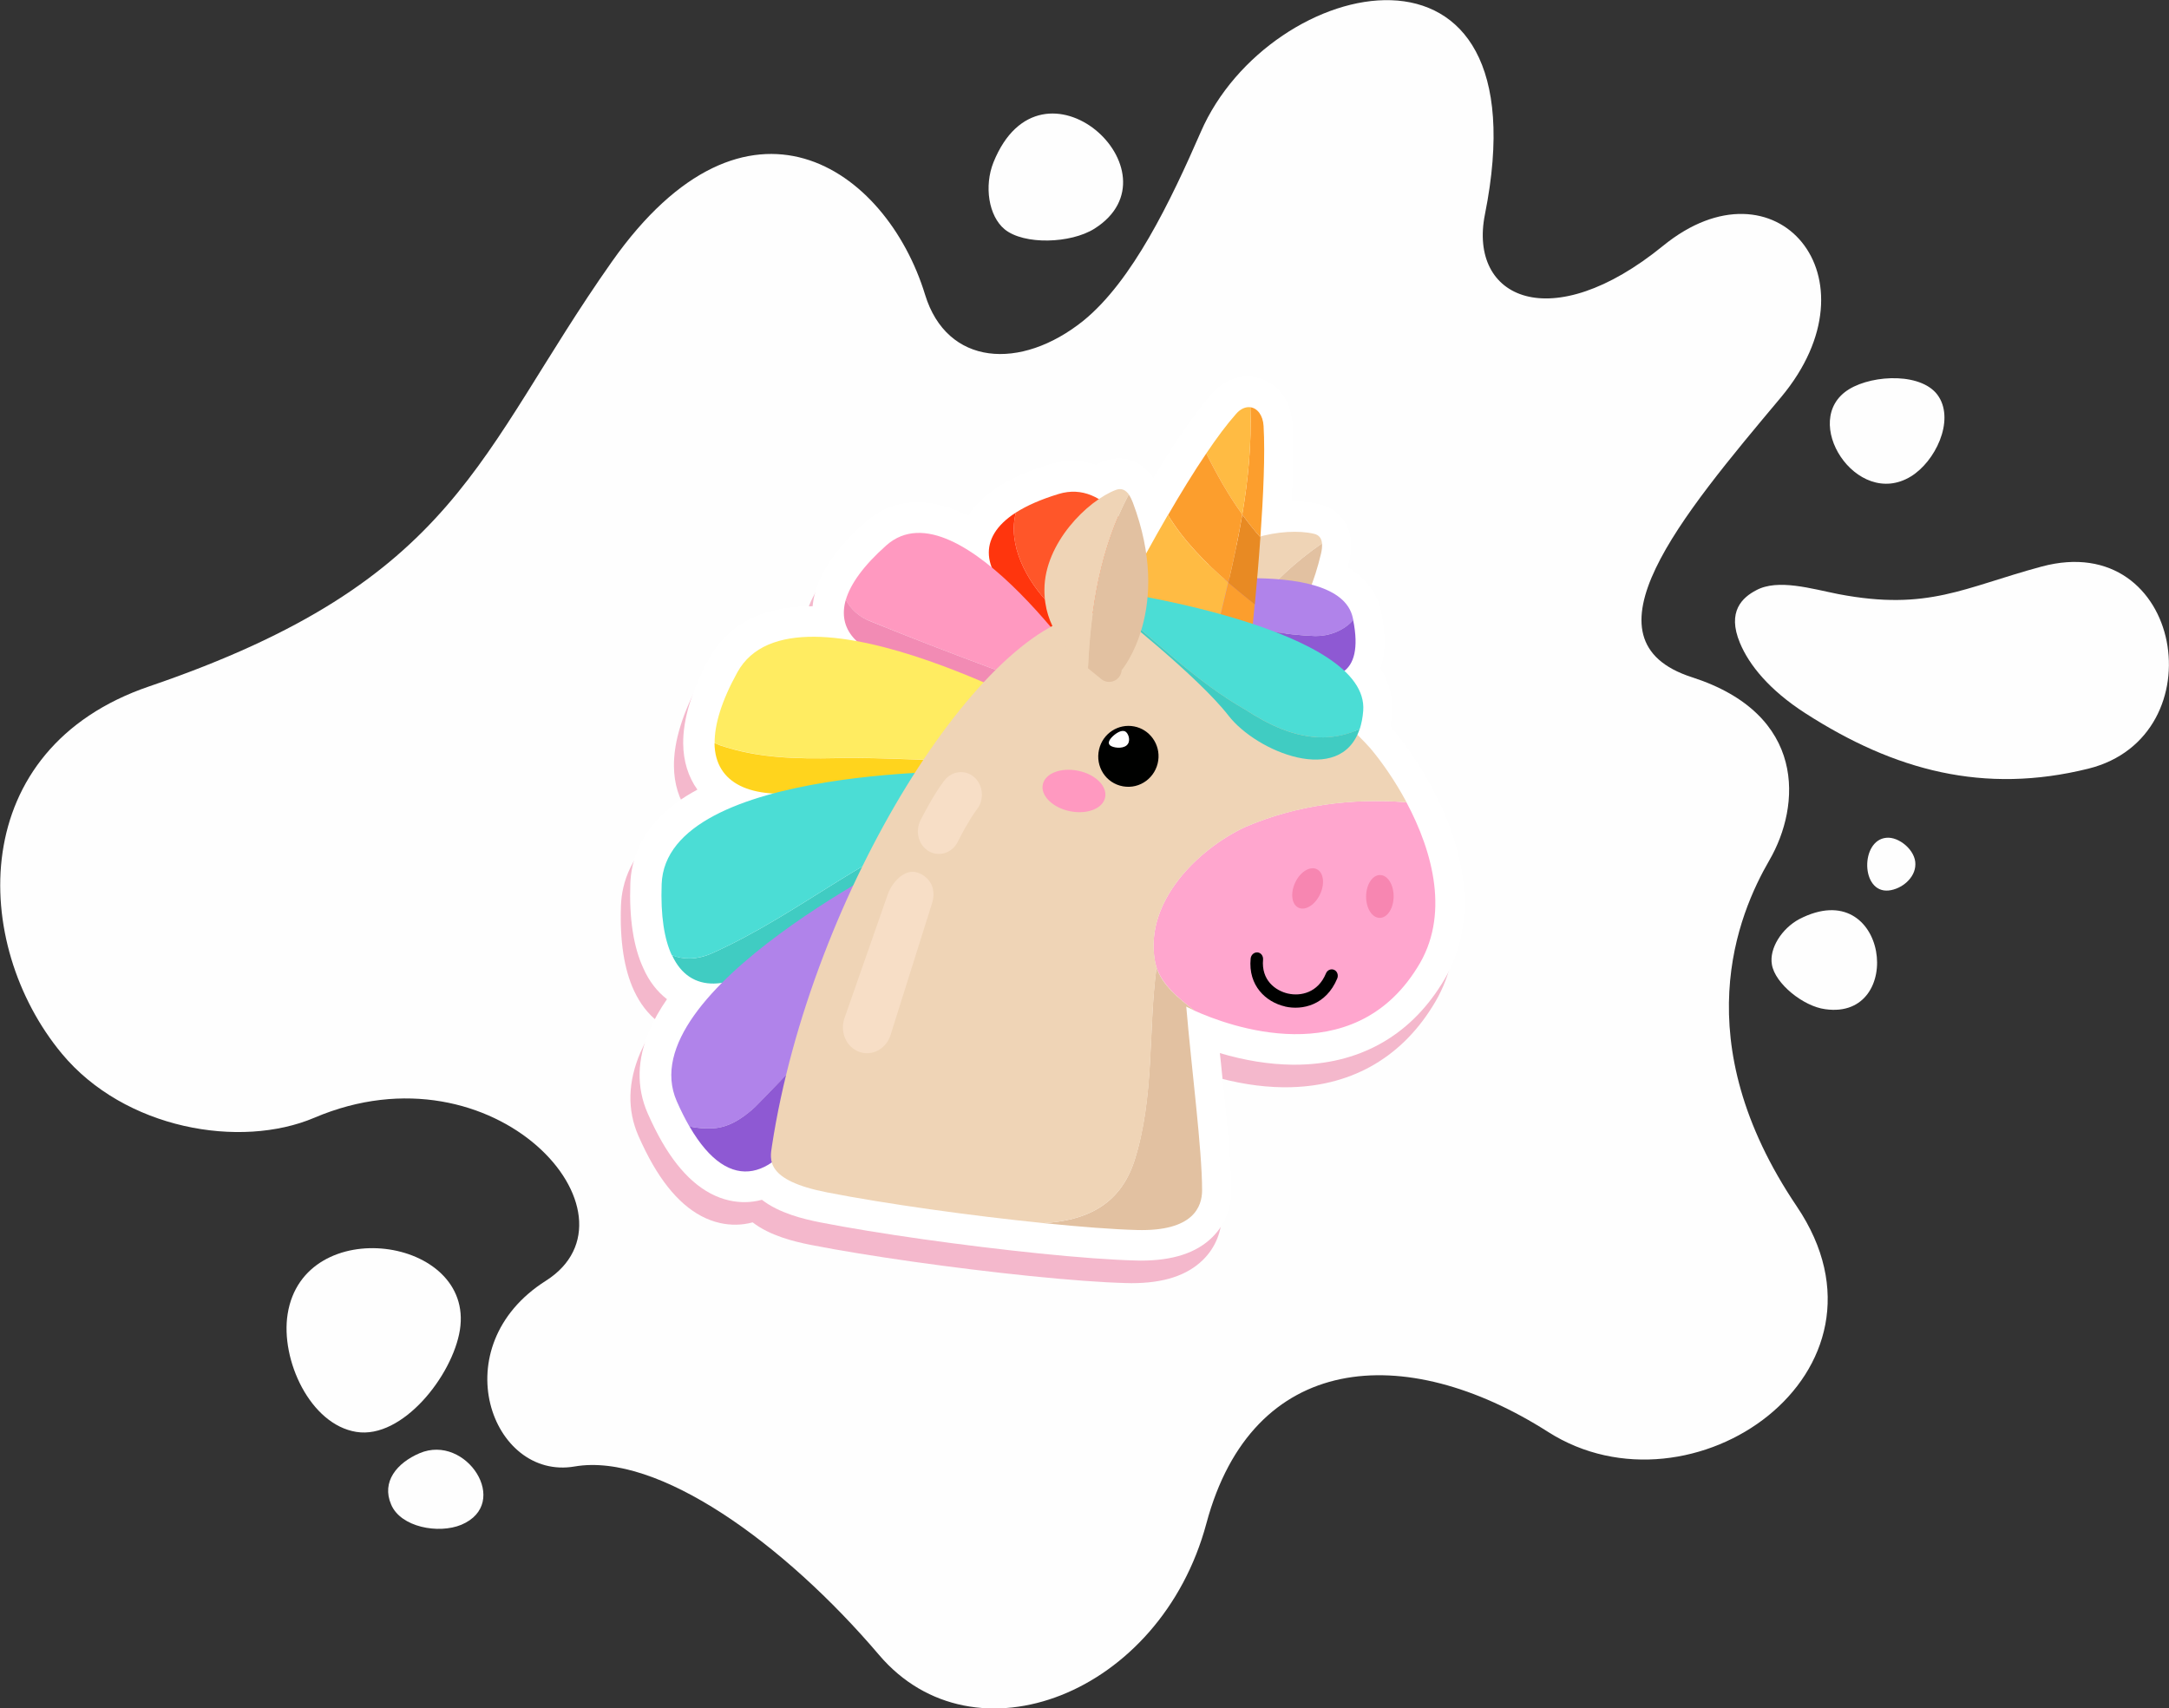 <?xml version="1.0" encoding="UTF-8"?> <svg xmlns="http://www.w3.org/2000/svg" width="311" height="245" viewBox="0 0 311 245" fill="none"><rect x="0" y="0" width="311" height="245" fill="#333333" stroke="none"/><g clip-path="url(#clip0_3147_26574)"><path fill-rule="evenodd" clip-rule="evenodd" d="M212.917 30.738C210.502 42.802 222.373 48.359 238.469 35.243C254.564 22.127 269.755 39.749 255.369 56.97C240.933 74.191 226.145 91.812 242.593 97.119C259.091 102.425 258.236 115.541 253.709 123.351C249.182 131.161 241.587 149.233 257.633 173.012C273.678 196.791 242.543 218.468 221.971 205.351C201.398 192.235 179.568 193.887 172.979 218.467C166.39 243.048 139.631 253.31 126.05 237.341C112.469 221.371 94.311 208.255 82.39 210.308C70.469 212.36 63.428 193.086 78.266 183.675C93.104 174.263 71.023 149.233 45.068 160.296C34.455 164.802 17.856 161.948 8.853 151.085C-4.175 135.366 -4.929 107.382 21.428 98.421C65.892 83.252 68.357 65.03 87.722 37.546C107.087 10.062 127.056 24.029 132.639 42.252C135.758 52.464 146.321 53.215 155.324 46.006C162.366 40.299 167.849 28.835 172.174 18.923C181.983 -3.705 221.618 -12.766 212.917 30.738Z" fill="#FEFEFE"></path><path fill-rule="evenodd" clip-rule="evenodd" d="M273.98 68.334C266.183 73.089 257.934 60.224 265.127 55.818C268.648 53.666 275.841 53.415 278.004 56.919C280.217 60.424 277.501 66.181 273.98 68.334Z" fill="#FEFEFE"></path><path fill-rule="evenodd" clip-rule="evenodd" d="M270.811 127.706C266.787 128.107 266.737 120.498 270.459 120.147C272.27 119.947 274.684 121.949 274.634 123.952C274.634 125.904 272.672 127.506 270.811 127.706Z" fill="#FEFEFE"></path><path fill-rule="evenodd" clip-rule="evenodd" d="M254.061 138.319C253.659 136.016 255.47 133.163 257.985 131.811C270.761 125.203 273.326 146.379 261.707 144.727C258.588 144.326 254.514 141.072 254.061 138.319Z" fill="#FEFEFE"></path><path fill-rule="evenodd" clip-rule="evenodd" d="M292.741 81.249C281.575 84.253 276.495 87.657 263.618 85.204C259.795 84.453 254.916 82.951 251.798 84.653C249.886 85.655 247.573 87.657 249.484 92.213C250.792 95.367 253.709 98.971 258.84 102.275C271.666 110.535 284.492 113.939 299.431 110.235C317.992 105.629 313.062 75.793 292.741 81.249Z" fill="#FEFEFE"></path><path fill-rule="evenodd" clip-rule="evenodd" d="M41.245 188.431C43.559 173.913 68.055 177.317 65.942 190.734C64.886 197.292 57.693 206.403 51.104 205.351C44.465 204.3 40.189 194.989 41.245 188.431Z" fill="#FEFEFE"></path><path fill-rule="evenodd" clip-rule="evenodd" d="M66.144 218.668C73.387 215.614 66.848 205.552 60.158 208.405C56.888 209.807 54.675 212.51 56.084 215.764C57.442 219.018 62.874 220.019 66.144 218.668Z" fill="#FEFEFE"></path><path fill-rule="evenodd" clip-rule="evenodd" d="M144.057 32.89C141.743 30.988 141.089 26.683 142.447 23.279C149.338 6.208 169.659 24.73 156.934 32.79C153.513 34.943 146.823 35.143 144.057 32.89Z" fill="#FEFEFE"></path><g clip-path="url(#clip1_3147_26574)"><path d="M94.325 146.51C93.289 148.009 92.453 149.489 91.835 150.915C90.018 155.138 89.909 159.177 91.544 162.906C92.198 164.387 92.889 165.776 93.598 167.001C96.342 171.753 99.577 174.568 103.23 175.391C104.793 175.738 106.356 175.72 107.919 175.299C110.409 177.219 113.861 178.059 116.279 178.535C124.475 180.143 136.833 181.88 147.719 182.995C153.262 183.561 157.987 183.909 161.386 184C161.676 184 161.967 184.018 162.24 184.018C166.838 184.018 170.2 182.922 172.471 180.692C174.271 178.937 175.216 176.597 175.216 173.928C175.216 169.87 174.561 163.637 173.871 157.02C173.78 156.106 173.689 155.174 173.58 154.26C177.16 155.32 180.65 155.887 183.975 155.924C184.084 155.924 184.212 155.924 184.321 155.924C193.389 155.924 200.677 151.921 205.384 144.353C210.182 136.84 209.691 126.842 204.003 116.203C201.949 112.365 199.768 109.477 198.296 107.704C198.278 107.685 198.26 107.649 198.223 107.612C198.205 107.594 198.133 107.521 198.024 107.393C198.133 106.79 198.223 106.168 198.278 105.547C198.405 103.993 198.205 101.635 196.606 99.094C197.333 96.974 197.387 94.36 196.788 91.326L196.77 91.234C196.751 91.125 196.733 91.033 196.715 90.924C196.315 89.059 195.152 86.5 191.917 84.581C191.99 84.27 192.063 83.978 192.135 83.667C192.39 82.607 192.462 81.656 192.372 80.76C192.117 78.147 190.409 76.154 187.919 75.551C186.701 75.258 185.338 75.112 183.884 75.131C184.121 70.488 184.157 66.777 184.012 64.09C183.812 60.471 181.522 57.747 178.36 57.309C176.197 57.016 174.053 57.875 172.471 59.667C171.09 61.239 169.545 63.304 167.855 65.79C166.656 67.545 165.384 69.574 164.039 71.804C163.984 71.731 163.948 71.658 163.893 71.585C162.222 69.245 159.586 68.404 157.006 69.373C156.606 69.519 156.206 69.702 155.788 69.903C153.589 69.208 151.336 69.19 149.064 69.885C146.192 70.744 143.757 71.822 141.831 73.047C139.941 74.253 138.487 75.661 137.487 77.214C136.233 76.575 135.016 76.099 133.852 75.789C129.618 74.637 125.747 75.46 122.694 78.183C118.932 81.528 116.533 84.837 115.606 88.035C115.388 88.748 115.261 89.48 115.188 90.192C113.334 90.192 111.644 90.357 110.118 90.686C105.72 91.636 102.358 94.013 100.413 97.577C97.869 102.22 96.597 106.369 96.633 109.879C96.651 112.401 97.36 114.668 98.668 116.496C97.578 117.081 96.578 117.702 95.688 118.36C90.381 122.181 89.145 126.732 89.036 129.876C88.855 134.921 89.491 139.034 90.908 142.068C91.762 143.914 92.907 145.395 94.325 146.51Z" fill="#F4B8CC"></path><path d="M95.633 143.293C94.597 144.791 93.761 146.272 93.144 147.698C91.326 151.92 91.235 155.942 92.871 159.671C93.525 161.151 94.216 162.54 94.925 163.765C97.669 168.518 100.904 171.333 104.557 172.155C106.12 172.502 107.682 172.484 109.245 172.064C111.735 173.983 115.188 174.824 117.605 175.299C125.802 176.908 138.16 178.644 149.046 179.759C154.589 180.326 159.314 180.673 162.712 180.764C163.003 180.764 163.294 180.783 163.566 180.783C168.164 180.783 171.526 179.686 173.798 177.456C175.597 175.701 176.542 173.362 176.542 170.693C176.542 166.635 175.888 160.402 175.197 153.785C175.107 152.871 175.016 151.939 174.907 151.025C178.487 152.085 181.976 152.651 185.302 152.688C185.411 152.688 185.538 152.688 185.647 152.688C194.716 152.688 202.004 148.685 206.711 141.117C211.508 133.605 211.018 123.606 205.329 112.968C203.276 109.129 201.095 106.241 199.623 104.468C199.605 104.45 199.586 104.413 199.55 104.377C199.532 104.358 199.459 104.285 199.35 104.157C199.459 103.554 199.55 102.933 199.605 102.311C199.732 100.757 199.532 98.4 197.933 95.859C198.66 93.738 198.714 91.124 198.114 88.09L198.096 87.999C198.078 87.889 198.06 87.798 198.042 87.688C197.642 85.823 196.479 83.264 193.244 81.345C193.317 81.034 193.389 80.742 193.462 80.431C193.716 79.371 193.789 78.421 193.698 77.525C193.444 74.911 191.735 72.919 189.246 72.315C188.028 72.023 186.665 71.877 185.211 71.895C185.447 67.252 185.484 63.541 185.338 60.855C185.138 57.217 182.867 54.493 179.686 54.055C177.524 53.762 175.379 54.621 173.798 56.413C172.417 57.985 170.872 60.05 169.182 62.536C167.983 64.291 166.71 66.32 165.366 68.55C165.311 68.477 165.275 68.404 165.22 68.331C163.548 65.991 160.913 65.15 158.332 66.119C157.933 66.265 157.533 66.448 157.115 66.649C154.916 65.954 152.662 65.936 150.39 66.631C147.519 67.49 145.084 68.568 143.157 69.793C141.267 70.999 139.813 72.407 138.814 73.96C137.56 73.321 136.342 72.846 135.179 72.535C130.945 71.383 127.074 72.206 124.021 74.929C120.259 78.274 117.86 81.583 116.933 84.782C116.715 85.495 116.588 86.226 116.515 86.939C114.661 86.939 112.971 87.103 111.444 87.432C107.046 88.383 103.684 90.759 101.74 94.323C99.195 98.966 97.923 103.115 97.96 106.625C97.978 109.147 98.686 111.414 99.995 113.242C98.905 113.827 97.905 114.448 97.014 115.106C91.726 118.982 90.49 123.551 90.381 126.677C90.199 131.722 90.835 135.835 92.253 138.869C93.053 140.697 94.216 142.196 95.633 143.293Z" fill="white"></path><path d="M145.665 73.503C147.21 72.516 149.227 71.621 151.808 70.835C165.238 66.777 170.854 102.53 170.854 102.53C171.108 104.011 171.036 104.998 170.727 105.601C164.057 99.496 157.242 93.446 150.609 86.792C147.156 83.283 144.43 78.11 145.665 73.503Z" fill="#FF5629"></path><path d="M145.665 73.503C144.429 78.11 147.156 83.283 150.609 86.792C157.242 93.446 164.075 99.514 170.745 105.601C169.491 108.124 164.439 104.358 164.439 104.358C164.439 104.358 147.664 87.523 146.011 86.171C140.958 82.021 139.941 77.177 145.665 73.503Z" fill="#FF350D"></path><path d="M189.555 77.927C189.591 78.384 189.536 78.896 189.409 79.408C185.647 95.402 174.652 98.436 174.652 98.436C174.616 98.491 174.58 98.528 174.525 98.582C173.689 99.46 172.308 99.24 171.726 98.29C176.379 90.412 182.067 83.045 189.555 77.927Z" fill="#E2C1A1"></path><path d="M171.944 82.588C175.688 77.104 184.193 75.532 188.428 76.556C189.191 76.739 189.5 77.269 189.555 77.945C182.067 83.063 176.379 90.43 171.745 98.29C171.654 98.162 171.599 98.016 171.545 97.851C170.236 93.519 168.273 87.944 171.944 82.588Z" fill="#EFD4B6"></path><path d="M121.276 86.025C121.931 83.776 123.784 81.144 127.074 78.22C137.596 68.879 157.569 98.985 157.569 98.985C158.496 100.319 158.805 101.288 158.714 101.982C147.574 97.796 136.324 93.812 124.947 89.151C123.221 88.529 121.985 87.396 121.276 86.025Z" fill="#FF99C0"></path><path d="M152.48 103.353C152.48 103.353 130.254 95.127 128.182 94.579C122.948 93.227 120.04 90.265 121.276 86.006C121.985 87.377 123.221 88.511 124.929 89.15C136.306 93.793 147.555 97.796 158.696 101.982C158.387 104.614 152.48 103.353 152.48 103.353Z" fill="#F28BB4"></path><path d="M188.591 91.216C179.777 90.887 171.545 87.999 163.403 84.873C163.73 84.581 164.366 84.325 165.402 84.16C165.402 84.16 191.972 79.371 193.971 88.602C193.989 88.712 194.007 88.822 194.044 88.931C192.644 90.467 190.572 91.234 188.591 91.216Z" fill="#B083EA"></path><path d="M188.591 91.216C190.572 91.234 192.644 90.466 194.025 88.931C195.643 96.974 191.299 98.454 185.484 95.731C183.957 95.018 166.42 88.547 166.42 88.547C166.42 88.547 161.876 86.226 163.385 84.873C171.563 87.999 179.777 90.887 188.591 91.216Z" fill="#8E59D3"></path><path d="M142.031 108.91C134.343 109.312 127.274 108.526 119.859 108.709C114.17 108.819 108.755 108.727 103.284 106.881C103.012 106.79 102.739 106.68 102.467 106.552C102.449 103.938 103.43 100.575 105.72 96.426C113.971 81.382 154.316 104.359 154.316 104.359C156.788 105.711 157.551 106.881 157.351 107.832C152.299 108.216 147.228 108.545 142.031 108.91Z" fill="#FFEC61"></path><path d="M150.227 111.487C150.227 111.487 118.369 113.151 115.515 113.553C107.864 114.631 102.521 112.511 102.448 106.57C102.739 106.698 103.012 106.808 103.266 106.899C108.737 108.746 114.152 108.837 119.841 108.727C127.255 108.544 134.325 109.33 142.012 108.928C147.21 108.563 152.281 108.234 157.296 107.868C156.806 110.281 150.227 111.487 150.227 111.487Z" fill="#FFD41D"></path><path d="M101.994 136.749C114.952 130.973 125.111 121.431 138.378 117.428C140.25 116.825 142.158 116.313 144.102 115.838C142.739 117.465 141.013 118.854 141.013 118.854C141.013 118.854 113.534 135.579 111.208 137.316C104.775 142.05 98.977 142.653 96.36 136.987C97.996 137.626 99.886 137.663 101.994 136.749Z" fill="#40CCC2"></path><path d="M141.431 110.592C147.265 110.628 146.065 113.498 144.102 115.838C142.176 116.313 140.268 116.825 138.378 117.428C125.111 121.431 114.952 130.973 101.994 136.749C99.868 137.663 97.978 137.626 96.324 136.986C95.252 134.683 94.707 131.338 94.87 126.805C95.47 109.495 141.431 110.592 141.431 110.592Z" fill="#4BDDD5"></path><path d="M101.994 161.809C100.976 161.846 99.904 161.755 98.868 161.572C98.25 160.493 97.632 159.287 97.033 157.916C90.109 142.105 131.653 121.87 131.653 121.87C138.069 118.598 136.851 124.063 135.706 127.317C127.128 138.065 118.332 148.612 108.246 158.793C106.319 160.548 104.211 161.809 101.994 161.809Z" fill="#B083EA"></path><path d="M101.994 161.81C104.211 161.81 106.319 160.548 108.246 158.775C118.314 148.612 127.11 138.047 135.706 127.299C135.27 128.542 134.834 129.456 134.834 129.456C134.834 129.456 117.478 157.148 116.133 159.781C111.408 168.975 104.72 171.662 98.868 161.554C99.904 161.773 100.958 161.846 101.994 161.81Z" fill="#8E59D3"></path><path d="M178.123 73.778C178.978 68.715 179.468 63.596 179.287 58.405C180.268 58.533 181.086 59.52 181.177 61.092C181.413 65.114 181.14 71.127 180.722 77.05C179.777 75.99 178.923 74.893 178.123 73.778Z" fill="#FC9E2D"></path><path d="M178.941 96.023L173.598 93.848C174.434 90.412 175.307 86.975 176.106 83.52C177.342 84.581 178.614 85.623 179.905 86.646C179.414 92.075 178.941 96.023 178.941 96.023Z" fill="#FC9E2D"></path><path d="M180.722 77.05C180.486 80.431 180.195 83.758 179.923 86.683C178.632 85.659 177.36 84.617 176.124 83.557C176.888 80.322 177.578 77.068 178.123 73.796C178.923 74.893 179.777 75.989 180.722 77.05Z" fill="#E88A23"></path><path d="M172.962 65.022C174.434 62.829 175.906 60.855 177.251 59.338C177.887 58.606 178.632 58.314 179.287 58.405C179.468 63.597 178.978 68.715 178.123 73.778C176.124 71 174.471 68.057 172.962 65.022Z" fill="#FFBB43"></path><path d="M167.474 73.869C169.218 70.853 171.108 67.764 172.962 65.022C174.471 68.056 176.124 70.999 178.124 73.778C177.578 77.049 176.87 80.303 176.124 83.539C172.799 80.669 169.745 77.58 167.474 73.869Z" fill="#FC9E2D"></path><path d="M159.677 88.2C159.677 88.2 163.148 81.272 167.456 73.851C169.745 77.58 172.78 80.669 176.106 83.521C175.307 86.975 174.434 90.412 173.598 93.848L159.677 88.2Z" fill="#FFBB43"></path><path d="M165.547 137.553C164.239 129.218 171.69 121.852 178.451 118.634C185.92 115.417 193.825 114.43 201.658 115.052C205.493 122.217 207.928 131.393 203.203 138.778C193.862 153.822 176.052 147.095 171.272 144.938C168.637 142.891 165.983 140.715 165.547 137.553Z" fill="#FFA6CE"></path><path d="M162.64 166.507C165.566 157.294 164.602 147.826 165.82 138.741C166.656 141.282 168.964 143.165 171.29 144.938C170.527 144.59 170.091 144.353 170.091 144.353C170.836 153.182 172.362 164.807 172.362 170.693C172.362 173.033 171.127 176.615 163.021 176.396C159.586 176.304 154.879 175.939 149.664 175.409C155.497 175.043 160.513 172.996 162.64 166.507Z" fill="#E2C1A1"></path><path d="M110.681 164.369C116.26 127.866 141.104 88.822 156.751 87.944C178.396 86.683 196.479 107.302 196.479 107.302C198.169 109.312 200.041 111.999 201.676 115.052C193.825 114.449 185.938 115.436 178.469 118.635C171.708 121.852 164.239 129.218 165.565 137.553C165.62 137.956 165.711 138.358 165.838 138.742C164.62 147.826 165.602 157.313 162.658 166.507C160.513 172.996 155.497 175.044 149.664 175.409C139.341 174.367 127.019 172.649 118.605 171.004C109.7 169.267 110.39 166.288 110.681 164.369Z" fill="#EFD4B6"></path><path d="M184.248 144.335C181.522 143.713 178.941 141.355 179.323 137.462C179.377 136.932 179.814 136.548 180.304 136.584C180.795 136.621 181.14 137.078 181.104 137.608C180.831 140.551 182.849 142.068 184.684 142.489H184.702C186.483 142.891 188.973 142.379 190.118 139.6C190.318 139.107 190.845 138.888 191.299 139.089C191.754 139.29 191.935 139.856 191.736 140.332C190.136 144.17 186.72 144.901 184.284 144.353C184.266 144.335 184.248 144.335 184.248 144.335Z" fill="#000100"></path><path d="M158.46 114.357C158.132 115.965 155.861 116.843 153.389 116.331C150.918 115.819 149.191 114.101 149.518 112.511C149.845 110.902 152.117 110.025 154.589 110.536C157.06 111.03 158.787 112.748 158.46 114.357Z" fill="#FF99C0"></path><path d="M188.81 124.648C189.791 125.123 189.991 126.75 189.264 128.267C188.537 129.803 187.138 130.644 186.174 130.168C185.193 129.693 184.993 128.066 185.72 126.549C186.429 125.032 187.828 124.173 188.81 124.648Z" fill="#F786B1"></path><path d="M197.878 125.489C198.969 125.489 199.841 126.878 199.823 128.578C199.805 130.278 198.914 131.649 197.824 131.631C196.733 131.631 195.861 130.241 195.879 128.542C195.897 126.842 196.788 125.471 197.878 125.489Z" fill="#F786B1"></path><path d="M157.587 107.484C157.024 109.915 158.55 112.328 161.022 112.767C163.475 113.205 165.729 111.487 166.074 109.056C166.401 106.735 164.838 104.596 162.621 104.176C160.35 103.737 158.114 105.181 157.587 107.484Z" fill="#000100"></path><path d="M161.458 104.98C161.058 104.633 160.404 104.888 159.768 105.4C159.132 105.93 158.75 106.515 159.15 106.881C159.568 107.246 160.895 107.429 161.531 106.899C162.167 106.369 161.858 105.327 161.458 104.98Z" fill="white"></path><path d="M178.578 101.781C171.563 97.797 166.002 92.112 159.768 87.067L160.404 84.928C160.404 84.928 196.424 90.229 195.461 101.964C195.388 102.933 195.207 103.792 194.97 104.542C193.407 105.273 191.681 105.73 189.755 105.748C185.538 105.766 181.795 103.865 178.578 101.781Z" fill="#4BDDD5"></path><path d="M178.578 101.781C181.795 103.865 185.538 105.766 189.736 105.748C191.663 105.711 193.389 105.272 194.952 104.541C192.226 112.785 180.177 107.831 176.143 102.622C171.745 96.955 159.641 87.45 159.641 87.45L159.75 87.066C166.002 92.111 171.545 97.778 178.578 101.781Z" fill="#40CCC2"></path><path d="M161.84 70.908C162.076 71.237 162.258 71.621 162.422 72.041C168.219 87.396 160.822 96.115 160.822 96.115C160.822 96.17 160.804 96.243 160.804 96.298C160.568 97.65 158.969 98.254 157.914 97.394C157.297 96.901 156.642 96.371 155.988 95.822C156.37 87.14 157.787 78.494 161.84 70.908Z" fill="#E2C1A1"></path><path d="M160.023 70.25C160.822 69.958 161.404 70.287 161.858 70.908C157.805 78.494 156.388 87.158 156.006 95.822C152.917 93.227 149.718 89.9 149.754 84.544C149.773 77.891 155.933 71.785 160.023 70.25Z" fill="#EFD4B6"></path><path d="M140.649 114.96C141.013 113.717 140.668 112.31 139.686 111.451C138.396 110.318 136.469 110.537 135.379 111.963C133.671 114.211 132.035 117.556 131.962 117.684C131.181 119.311 131.744 121.285 133.235 122.107C134.725 122.93 136.579 122.29 137.36 120.663C137.742 119.877 138.996 117.501 140.068 116.075C140.34 115.746 140.522 115.363 140.649 114.96Z" fill="#F7DEC6"></path><path d="M122.785 150.659C122.93 150.732 123.076 150.805 123.239 150.86C125.075 151.5 127.074 150.403 127.692 148.429L133.653 129.492C134.27 127.5 133.398 125.781 131.563 125.142C129.727 124.502 127.819 126.531 127.201 128.523L121.058 146.089C120.477 147.936 121.24 149.855 122.785 150.659Z" fill="#F7DEC6"></path></g></g><defs><clipPath id="clip0_3147_26574"><rect width="311" height="245" fill="white"></rect></clipPath><clipPath id="clip1_3147_26574"><rect width="121" height="130" fill="white" transform="translate(89 54)"></rect></clipPath></defs></svg> 